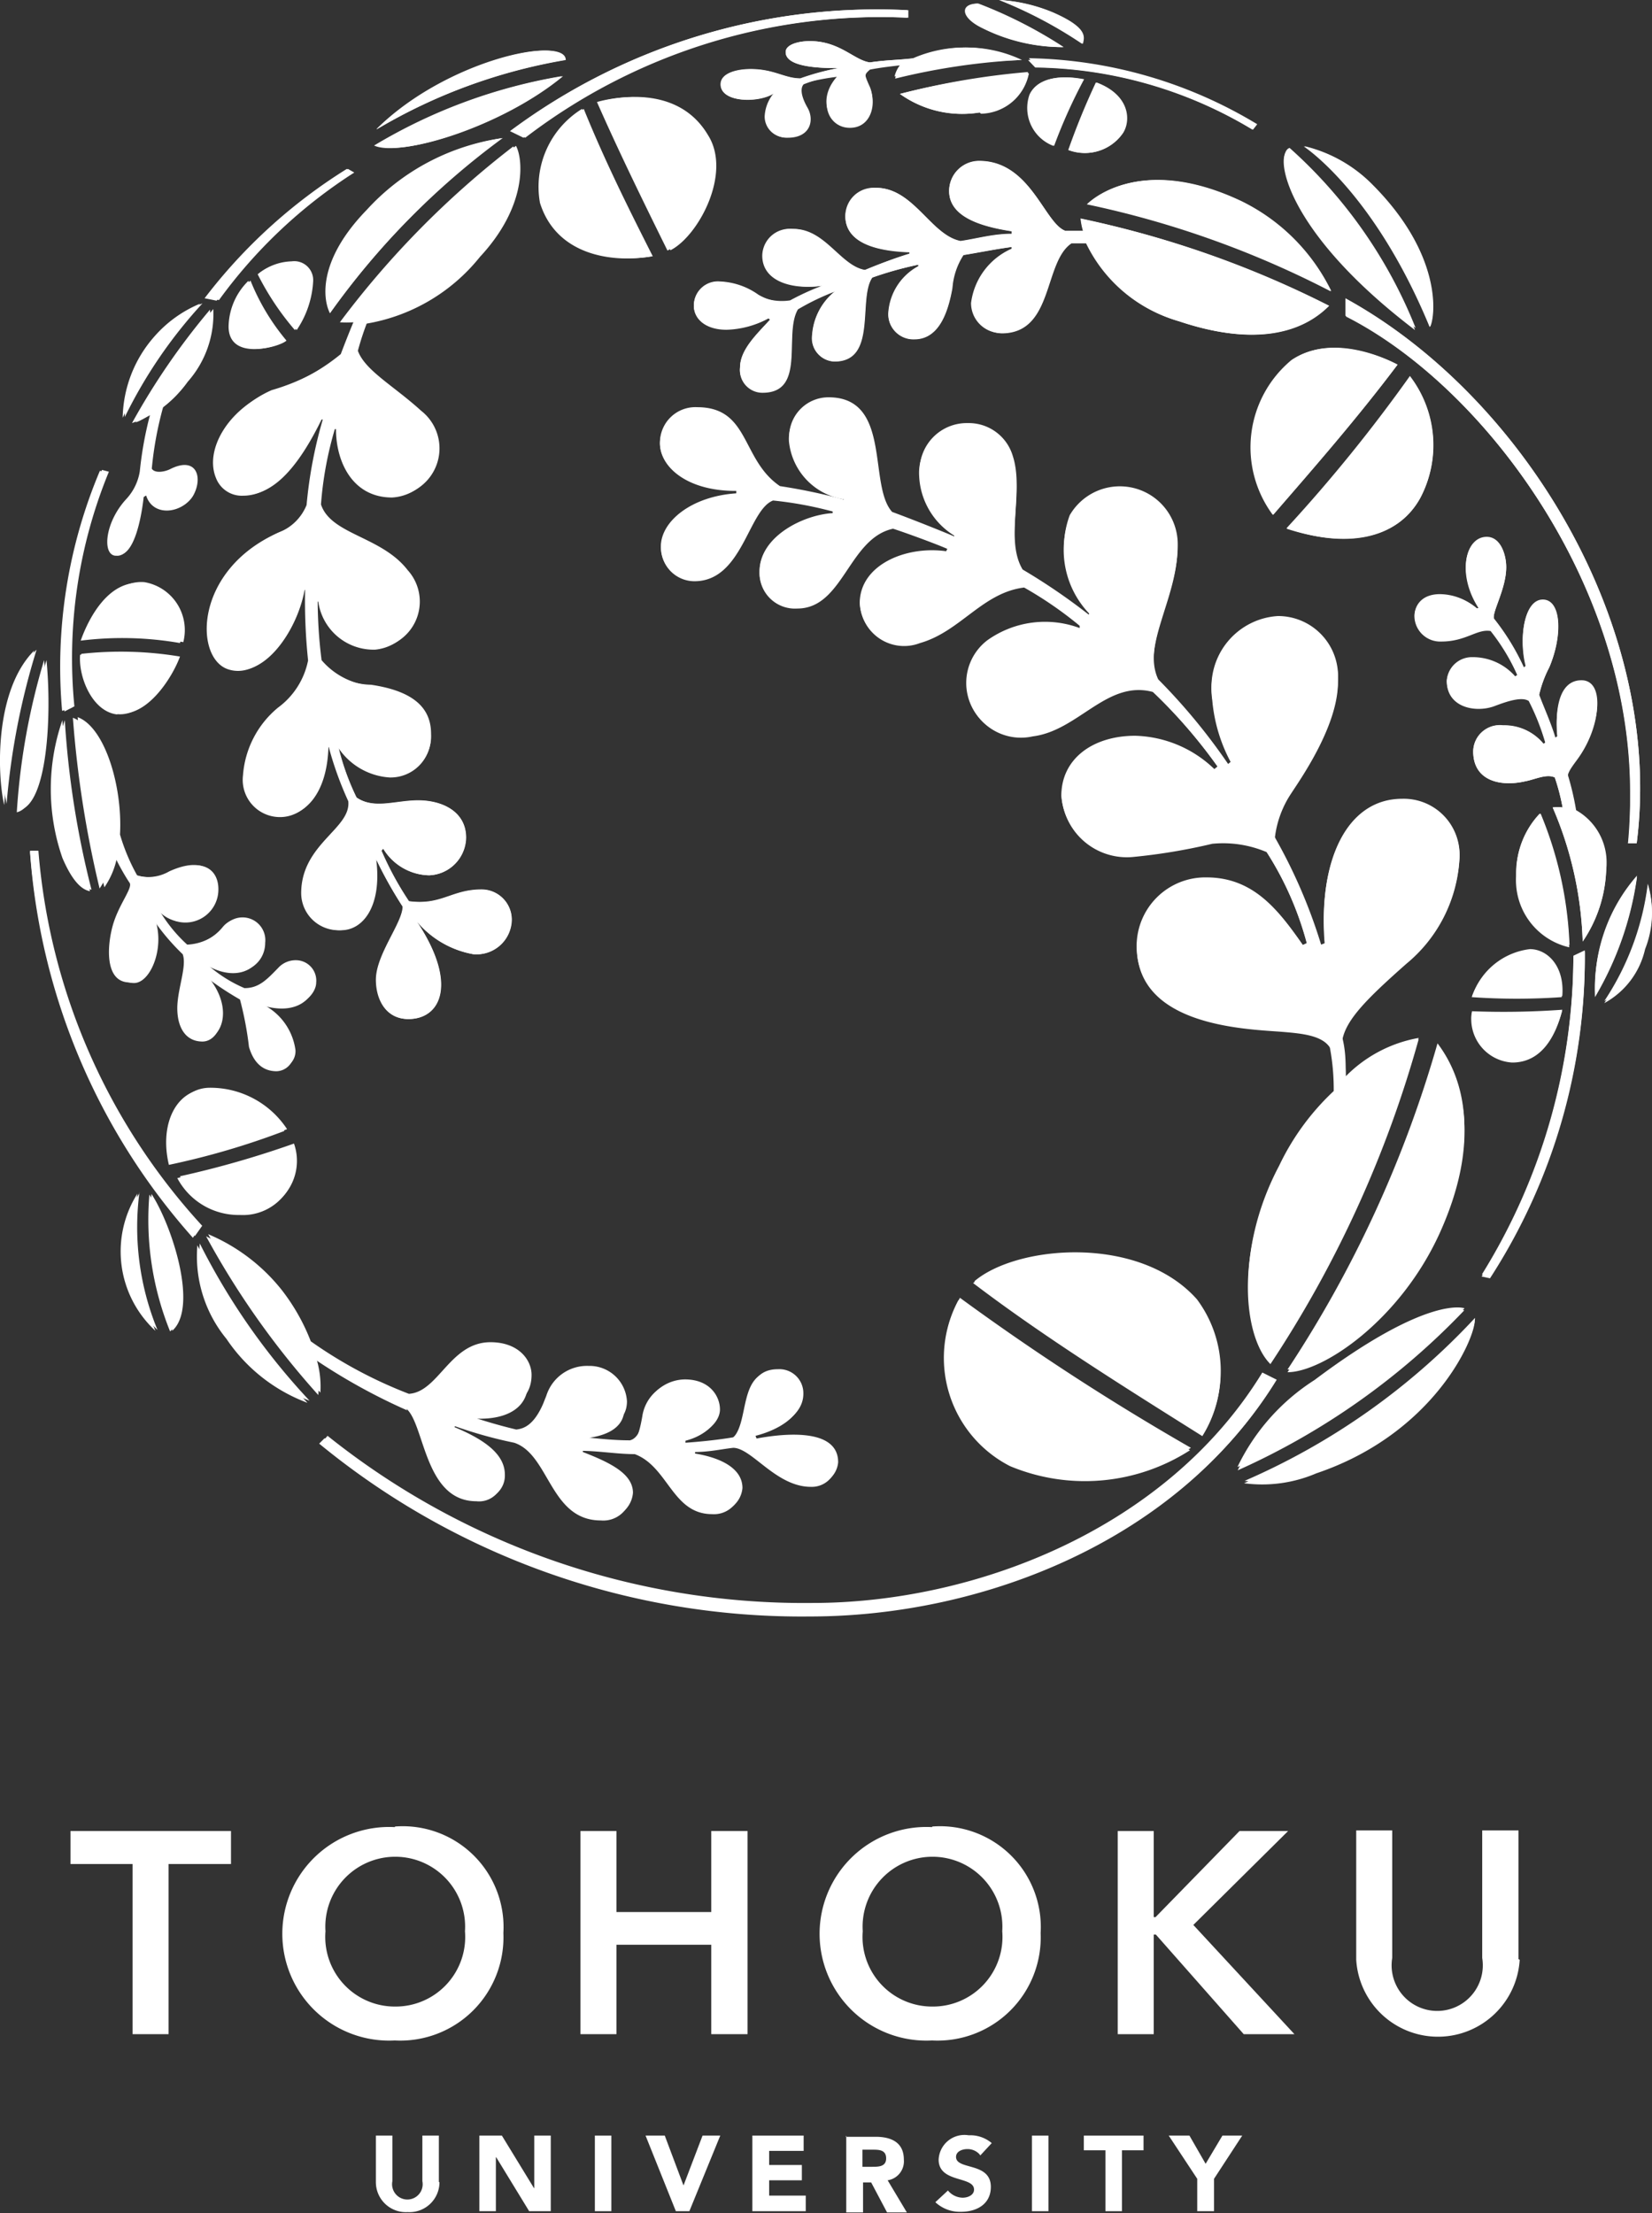 <svg xmlns="http://www.w3.org/2000/svg" viewBox="0 0 55.07 73.75"><rect x="0" y="0" width="55.07" height="73.75" fill="#333333" stroke="none"/><defs><style>.cls-1{fill:#fff;}</style></defs><g id="Layer_2" data-name="Layer 2"><g id="枠線"><path class="cls-1" d="M47.66,10.9c.18-.36.42-2.44-2-4.81a4.56,4.56,0,0,0-2.2-1.21s2.33,1.5,4.19,6M48,41.08c1.33-2.95.85-5-.08-6.24a39.49,39.49,0,0,1-5,10.89C44.1,45.73,46.68,44,48,41.08ZM36.53,2.75A24.16,24.16,0,0,0,35.61,5a1.54,1.54,0,0,0,1.81-.56C37.68,4,37.63,3.17,36.53,2.75ZM47.17,11a15.69,15.69,0,0,0-4.2-6C42.48,5.08,42.75,7.64,47.17,11ZM34.32,3.15a1.35,1.35,0,0,0,.79,1.71,17.46,17.46,0,0,1,1-2.21C36,2.62,34.7,2.35,34.32,3.15Zm1.91,3.66a31.94,31.94,0,0,1,8.13,2.9,6.5,6.5,0,0,0-3-3C37.88,5.06,36.23,6.81,36.23,6.81ZM17.45,4.59a19.5,19.5,0,0,1,12.79-4V.34A20.46,20.46,0,0,0,17,4.37Zm-1.54,4c1.6-1.72,1.44-3.29,1.2-3.71a30.24,30.24,0,0,0-5.78,5.86,3.39,3.39,0,0,0,.45,0c-.13.31-.28.69-.42,1.06A6.79,6.79,0,0,1,9,13.06c-1.39.57-2.19,1.93-1.8,2.87a.92.92,0,0,0,.9.59c.79,0,1.63-.62,2.56-2.54l.1,0a14.91,14.91,0,0,0-.54,2.85,1.64,1.64,0,0,1-.94.92C6.47,19,6.47,21.91,7.59,22.3s2.26-1.25,2.5-2.64h.08a19.11,19.11,0,0,0,.1,2.35,2.57,2.57,0,0,1-1,1.57,3.23,3.23,0,0,0-1.17,2.26,1.24,1.24,0,0,0,1.24,1.39c.74,0,1.52-.7,1.55-2.33l.07,0a11.46,11.46,0,0,0,.65,1.8c.1.92-1.57,1.42-1.57,3.07A1.24,1.24,0,0,0,11.31,31c.7,0,1.35-.76,1.17-2.3l.06-.06a13.5,13.5,0,0,0,.88,1.57c0,.54-.89,1.6-.89,2.44,0,.66.33,1.31,1.08,1.31,1.09,0,1.65-1.2.27-3.27l0,0a3.17,3.17,0,0,0,1.9,1.11,1.18,1.18,0,0,0,1.27-1.09,1,1,0,0,0-1-1.07c-1,0-1.34.54-2.43.39a11.22,11.22,0,0,1-.92-1.69l.07-.06a1.84,1.84,0,0,0,1.53.89,1.28,1.28,0,0,0,1.23-1.26c0-.89-.82-1.24-1.59-1.24s-1.47.31-2.07-.1a9.44,9.44,0,0,1-.6-1.66l0,0a2.23,2.23,0,0,0,1.72,1,1.34,1.34,0,0,0,1.37-1.41c0-.78-.46-1.42-2-1.65A2.45,2.45,0,0,1,10.72,22a16.09,16.09,0,0,1-.13-2h.1a1.88,1.88,0,0,0,1.9,1.6,1.56,1.56,0,0,0,1-2.6c-.87-1.13-2.56-1.18-2.89-2.19a11.89,11.89,0,0,1,.48-2.57l.09,0c0,1.1.55,2.29,1.88,2.29a1.59,1.59,0,0,0,.89-2.84c-.91-.83-1.87-1.34-2.11-2a9.29,9.29,0,0,1,.33-1A6.13,6.13,0,0,0,15.91,8.57ZM29,2.08c-.52-.06-1-.71-2-.71-.4,0-.81.12-.81.37,0,.49,1.09.53,1.71.53l.05,0a8,8,0,0,0-1.27.34c-.53,0-.87-.31-1.66-.31-.45,0-1,.13-1,.51,0,.62,1.27.62,1.77.3l0,0a1.3,1.3,0,0,0-.3.78.7.7,0,0,0,.73.69c.77,0,.89-.6.65-1s-.23-.67-.12-.79A7.29,7.29,0,0,1,28,2.55l0,0c-.79.77-.41,1.71.33,1.71s.89-.85.67-1.3-.18-.48,0-.64c.36-.07.72-.11,1.07-.15a1,1,0,0,0-.23.45A22.11,22.11,0,0,1,34,2a4.3,4.3,0,0,0-3.56-.06C30,2,29.5,2,29,2.08ZM35.09.42A5.43,5.43,0,0,0,33.3,0a14.51,14.51,0,0,1,2.77,1.46C36.11,1.25,36.27.94,35.09.42Zm-.58,1.83a14.36,14.36,0,0,1,7.24,2.07l.14-.17A15.21,15.21,0,0,0,34.27,2ZM32.75.94a5.94,5.94,0,0,0,2.68.63A15.32,15.32,0,0,0,32.59.12C32,.12,32,.58,32.75.94ZM49.06,33.75a1.45,1.45,0,0,0,1.35,1.66c1,0,1.45-.91,1.66-1.71A27.36,27.36,0,0,1,49.06,33.75Zm-9.19,9.62c-1.92-2.17-6-1.82-7.43-.61,2.37,1.8,5,3.44,7.64,5.1A3.94,3.94,0,0,0,39.87,43.37Zm7.48-26.78A3.78,3.78,0,0,0,47,12.53a51.76,51.76,0,0,1-4.11,5.07C44.83,18.29,46.58,18,47.35,16.59Zm-5,28.87a38,38,0,0,0,4.94-10.82,4.55,4.55,0,0,0-2.43,1.28c0-.46-.06-.82-.11-1.28.14-.68.83-1.37,2.13-2.52a4.87,4.87,0,0,0,1.77-3.46,1.86,1.86,0,0,0-1.91-2c-1.85,0-2.81,2.06-2.58,4.81l-.13.06A17.42,17.42,0,0,0,42.49,28a3.37,3.37,0,0,1,.56-1.57c.27-.42,1.55-2.22,1.55-3.68a2,2,0,0,0-2-2.13,2.36,2.36,0,0,0-2.19,2.7,5.35,5.35,0,0,0,.65,2.14l-.12.1a19.58,19.58,0,0,0-2.34-2.83c-.56-1.19.65-2.79.65-4.47a1.92,1.92,0,0,0-3.6-1,3.07,3.07,0,0,0,.69,3.22l-.06.09a18.26,18.26,0,0,0-2.2-1.5c-.6-1,.06-2.6-.33-3.79a1.55,1.55,0,0,0-1.51-1.1,1.58,1.58,0,0,0-1.6,1.67,2.46,2.46,0,0,0,1.17,2l0,.12c-.62-.26-1.51-.62-2.08-.82-.81-.89,0-3.83-2.12-3.83a1.31,1.31,0,0,0-1.31,1.39,2.17,2.17,0,0,0,1.83,1.93l0,.09a18.42,18.42,0,0,0-2.18-.47c-1.3-.89-1-2.64-2.76-2.64A1.18,1.18,0,0,0,22,14.78c0,.77.89,1.59,2.55,1.58v.11c-1.51.1-2.51.94-2.51,1.77a1.11,1.11,0,0,0,1.11,1.13c1.6,0,1.79-2.37,2.62-2.69a12.35,12.35,0,0,1,2,.37l0,.08c-1,.06-2.45.78-2.45,1.94a1.18,1.18,0,0,0,1.26,1.21c1.53,0,1.71-2.34,3.19-2.66.38.12,1.42.5,1.83.68l-.05.09c-1.34-.19-2.88.47-2.88,1.74a1.47,1.47,0,0,0,2,1.3c1.34-.38,2.08-1.68,3.47-1.85a12.8,12.8,0,0,1,1.87,1.29l0,.09a3.33,3.33,0,0,0-3.09.41,1.8,1.8,0,0,0,1.51,3.17c1.52-.19,2.47-1.89,4-1.48a17,17,0,0,1,2.18,2.52l-.11.08a4,4,0,0,0-2.65-1.1c-1.4,0-2.46.75-2.46,2a2.18,2.18,0,0,0,2.37,2,19.48,19.48,0,0,0,2.65-.44,3.71,3.71,0,0,1,1.82.28,10.78,10.78,0,0,1,1.35,3.08l-.13.05c-.79-1.13-1.63-2.25-3.21-2.25a2.31,2.31,0,0,0-2.34,2.29c0,2.58,3.5,2.72,4.75,2.81.76.06,1.45.12,1.71.57a8.37,8.37,0,0,1,.12,1.46,8.22,8.22,0,0,0-1.81,2.5C41.13,41.72,41.46,44.58,42.35,45.46ZM51,31.67a2.35,2.35,0,0,0-1.94,1.56,21.44,21.44,0,0,0,3,0C52.15,32.23,51.57,31.67,51,31.67Zm.31-4.52a2.89,2.89,0,0,0-.77,2.05,2.29,2.29,0,0,0,1.77,2.37A12.56,12.56,0,0,0,51.35,27.15ZM8,40.49a1.75,1.75,0,0,0,1.75-2.33,30.77,30.77,0,0,1-3.84,1.1A2.31,2.31,0,0,0,8,40.49ZM53.54,29.08a2.07,2.07,0,0,0-1-2,11.92,11.92,0,0,0-.28-1.19c0-.18.21-.42.37-.65.75-1.07.84-2.5.09-2.5s-.9,1-.8,1.87l-.08,0c-.15-.53-.42-1.09-.54-1.43a4.05,4.05,0,0,1,.34-.93c.45-1.06.41-2.25-.21-2.25s-.81,1.28-.57,2.21l-.06.05a8.56,8.56,0,0,0-1-1.63c-.07-.23.41-1,.41-1.72,0-.41-.19-1-.66-1-.7,0-1,1.22-.26,2.36l-.06,0A1.86,1.86,0,0,0,48,19.84c-.58,0-.85.34-.85.7a.86.86,0,0,0,.9.84c.82,0,1.19-.43,1.64-.35a6.87,6.87,0,0,1,.9,1.49l-.07.06a1.89,1.89,0,0,0-1.44-.65.84.84,0,0,0-.85.77c0,.9,1,1.07,1.62.82.4-.15.88-.31,1.11-.16a7.74,7.74,0,0,1,.56,1.42l-.07,0a1.69,1.69,0,0,0-1.34-.61.89.89,0,0,0-1,.87c0,1,.93,1.18,1.72,1,.34-.06.73-.27,1-.13a7.72,7.72,0,0,1,.26,1,1.22,1.22,0,0,0-.33,0,12.24,12.24,0,0,1,1,4.47A4.53,4.53,0,0,0,53.54,29.08ZM33.67,48.86a6.48,6.48,0,0,0,6-.53,84.85,84.85,0,0,1-7.72-5A4.05,4.05,0,0,0,33.67,48.86Zm-1-45.11a1.66,1.66,0,0,0,1.6-1.35A25.45,25.45,0,0,0,30,3.13,3.53,3.53,0,0,0,32.63,3.75ZM43.05,12a3.78,3.78,0,0,0-.62,5.16c1.36-1.57,2.79-3.2,4.15-5C46.3,12,44.41,11.08,43.05,12ZM25.23,9.83A2.37,2.37,0,0,0,24,9.39a.81.81,0,0,0-.87.8c0,.45.4.8,1.09.8a3.11,3.11,0,0,0,1.4-.38l.05.05c-.43.48-1,1-1,1.6a.75.75,0,0,0,.75.83c1.47,0,.69-1.95,1.18-2.78a8,8,0,0,1,1.25-.6l0,0a2,2,0,0,0-.77,1.47.77.77,0,0,0,.74.87c1.44,0,.77-2.09,1.26-2.8a12,12,0,0,1,1.54-.43l0,.06a1.92,1.92,0,0,0-1,1.56.83.83,0,0,0,.86.87c.83,0,1.13-.92,1.27-1.71a2.34,2.34,0,0,1,.37-1.1c.4-.06,1.14-.21,1.62-.27l0,.06a2.29,2.29,0,0,0-1.35,1.82,1.05,1.05,0,0,0,1,1c1.74,0,1.39-2.37,2.33-3h.5a5,5,0,0,0,3.09,2.6c2.34.78,4,.49,5-.52a33.12,33.12,0,0,0-8.28-2.9,4.18,4.18,0,0,0,.08.41l-.59,0c-.71-.26-1.16-2.33-2.88-2.33a1,1,0,0,0-1,1c0,.86,1.05,1.18,2.09,1.34l0,.09c-.62,0-1.15.16-1.71.24-1-.19-1.56-1.79-2.84-1.78a1,1,0,0,0-1,.94c0,1,1.28,1.18,2.14,1.21l0,.05A15.6,15.6,0,0,0,28.82,9c-.84-.12-1.34-1.37-2.41-1.37a.91.91,0,0,0-1,.89c0,.86,1,1.15,2,1l0,0a8.52,8.52,0,0,0-1.07.49A1.83,1.83,0,0,1,25.23,9.83ZM23.56,4.51C22.43,2.61,19.9,3.4,19.9,3.4c.75,1.7,1.55,3.33,2.35,4.95C23.23,7.88,24.36,5.78,23.56,4.51ZM18,6.76c.55,1.76,2.42,2,3.67,1.79C20.9,7,20.12,5.39,19.4,3.63A3.05,3.05,0,0,0,18,6.76ZM53.17,33.23a10.76,10.76,0,0,0,1.4-4A5.67,5.67,0,0,0,53.17,33.23ZM7.55,44.62a5.61,5.61,0,0,0,2.7,2.13A22.78,22.78,0,0,1,6.58,41.5,4.33,4.33,0,0,0,7.55,44.62Zm6,2.33c.61.53.6,3.08,2.33,3.08a.79.79,0,0,0,.88-.81c0-.59-.5-1.1-1.68-1.59l.06-.11a14.64,14.64,0,0,0,2,.56c1.18.39,1.19,2.59,2.89,2.59a.92.92,0,0,0,1-.85c0-.63-.74-1-1.67-1.36v-.11c.59,0,1.21.11,1.8.11,1.12.42,1.25,2,2.58,2a.88.88,0,0,0,.94-.81c0-.63-.66-1-1.58-1.15l0-.11c.56,0,.9-.09,1.34-.14.62,0,1.43,1.3,2.59,1.3a.82.82,0,0,0,.85-.75c0-1.27-2.19-.9-2.72-.8l-.06-.13c.75-.17,1.62-.62,1.62-1.36a.8.8,0,0,0-.86-.82c-1.3,0-.84,1.77-1.48,2.28a14.1,14.1,0,0,1-1.6.17l0-.11c.68-.15,1.15-.58,1.15-1s-.32-1-1.17-1a1.37,1.37,0,0,0-1.35,1.18c-.08.44-.18.92-.5,1-.68,0-1.28-.08-1.93-.14v-.11c1.27,0,1.83-.4,1.83-1a1.25,1.25,0,0,0-1.29-1.19,1.41,1.41,0,0,0-1.4,1c-.37,1-.77,1.09-1,1.12a19.83,19.83,0,0,1-2.13-.62l.06-.11c1.24.3,2.55.07,2.55-1.07,0-.51-.44-1.1-1.38-1.1-1.35,0-1.73,1.66-2.72,1.72a14.81,14.81,0,0,1-3.27-1.75,6.93,6.93,0,0,0-1-1.71A6.23,6.23,0,0,0,6.87,41.2a27.52,27.52,0,0,0,3.74,5.29,3,3,0,0,0-.16-1.22A19.81,19.81,0,0,0,13.57,47ZM6.9,36.3c-1,0-1.6,1.13-1.27,2.52a25.59,25.59,0,0,0,3.85-1.13A3.13,3.13,0,0,0,6.9,36.3ZM1.47,22a22.35,22.35,0,0,0-.91,5.07C1.5,26.85,1.65,23.89,1.47,22ZM4.58,39.78a3.6,3.6,0,0,0,.6,4.57A8.83,8.83,0,0,1,4.58,39.78Zm1.09,4.59c.88-.77,0-3.5-.69-4.56A9.92,9.92,0,0,0,5.67,44.37ZM44.85,10.52c4.55,2.31,9.49,8.85,9.49,15.89,0,.65,0,1.36-.07,1.69h.29c.92-7.26-3.82-14.93-9.71-18.16Zm10.08,19a9.06,9.06,0,0,1-1.45,3.91,2.73,2.73,0,0,0,1.36-1.8A3.22,3.22,0,0,0,54.93,29.5ZM.14,26.83a23.58,23.58,0,0,1,1-5.15C-.18,23-.1,25.79.14,26.83Zm41.33,22.6a4.58,4.58,0,0,0,2.41-.33c3.91-1.32,5.28-4.47,5.28-5.09A23.12,23.12,0,0,1,41.47,49.43Zm7.34-5.76s-1.19-.48-5,2.39A7.18,7.18,0,0,0,41.26,49,23.94,23.94,0,0,0,48.81,43.67Zm.58-1.13.28.06a19.66,19.66,0,0,0,3.16-10.88l-.38.18A20.21,20.21,0,0,1,49.39,42.54Zm-7.33,3.27C38.87,51,32.46,53.5,27,53.5a25.47,25.47,0,0,1-16.18-5.57l-.18.18A25.32,25.32,0,0,0,27,53.87c5.8,0,12.28-2.56,15.5-7.82ZM1.2,28.39H1A21.63,21.63,0,0,0,6.43,41.25l.23-.34A21,21,0,0,1,1.2,28.39Zm9.17-19a.63.63,0,0,0-.72-.64,1.75,1.75,0,0,0-1.06.39A9.09,9.09,0,0,0,9.83,11,3.13,3.13,0,0,0,10.37,9.37Zm2.19-5.08A18.2,18.2,0,0,1,18.81,2C18.81,1.17,14.88,2,12.56,4.29ZM7.62,10.88c0,1.16,1.65.69,1.86.48a7.32,7.32,0,0,1-1.2-2A2.18,2.18,0,0,0,7.62,10.88ZM10.47,32.8a.69.69,0,0,0-.66-.72.83.83,0,0,0-.6.27c-.39.39-.65.67-1.13.67a4.74,4.74,0,0,1-1.15-.75l0-.08c1.08.59,1.84,0,1.84-.73a.76.76,0,0,0-1.35-.56,1.7,1.7,0,0,1-1.25.62,5,5,0,0,1-1.07-1.39l0-.06a1.11,1.11,0,0,0,2.12-.45c0-.6-.46-1.09-1.58-.58a1.41,1.41,0,0,1-1.14.12,7.19,7.19,0,0,1-.65-1.31h0c.08-1.6-.51-3.59-1.42-3.93a35.57,35.57,0,0,0,.89,5.69,2.77,2.77,0,0,0,.45-1.19c.18.41.44.84.55,1s-.32.67-.53,1.32-.35,2,.53,2c.57,0,1.1-1.33.61-2.31l0-.06A7.36,7.36,0,0,0,6.09,31.8c.15.39-.18,1.17-.18,1.8s.27,1.11.84,1.11,1-1,.13-2.06l0-.08A10.46,10.46,0,0,0,8,33.31a11.21,11.21,0,0,1,.3,1.58c.2.68.61.81.92.81a.59.59,0,0,0,.57-.63,2,2,0,0,0-1-1.48l0-.07C10,33.86,10.47,33.16,10.47,32.8Zm-6.56-9c.92.09,1.75-1.19,2.05-1.89a11.19,11.19,0,0,0-3.29-.09C2.61,22.57,3.08,23.72,3.91,23.81ZM18.72,2.54a17.9,17.9,0,0,0-6.25,2.31C13.33,5.25,16.68,4.23,18.72,2.54ZM11,10.44A26.18,26.18,0,0,1,16.7,4.61,7.55,7.55,0,0,0,12.22,7C10.57,8.7,10.77,10,11,10.44ZM2.4,23.58a16.57,16.57,0,0,1,1.15-7.84l-.22-.05a16.79,16.79,0,0,0-1.26,8ZM6,21.43a1.62,1.62,0,0,0-1.31-2c-1.06-.08-1.72,1.13-2,1.92A11.21,11.21,0,0,1,6,21.43ZM3,29.7A29.61,29.61,0,0,1,2.08,24a7,7,0,0,0,0,4.59C2.4,29.34,2.71,29.65,3,29.7Zm.88-11.18c.58.05.8-1.37.86-1.93l.13-.08c.24.76,1.25.58,1.55,0s.09-1.27-.76-.85c-.19.09-.54.16-.64,0a11.86,11.86,0,0,1,.38-2.06,3.63,3.63,0,0,0,.81-.84A3.38,3.38,0,0,0,7,10.32a23.3,23.3,0,0,0-2.6,3.78A4.83,4.83,0,0,0,5,13.83a12.19,12.19,0,0,0-.34,1.88,1.77,1.77,0,0,1-.44.91C3.49,17.4,3.4,18.49,3.85,18.52Zm7.9-12.76-.22-.13A17.77,17.77,0,0,0,6.82,9.94l.4.08A16.61,16.61,0,0,1,11.75,5.76ZM6.67,10.12a16.23,16.23,0,0,0-2.58,3.8,4.2,4.2,0,0,1,1.06-2.71,4.12,4.12,0,0,1,1.52-1.09"/><path class="cls-1" d="M47.68,10.88c.17-.36.41-2.43-2-4.8a4.74,4.74,0,0,0-2.2-1.21s2.32,1.5,4.19,6M48,41c1.32-3,.85-5-.08-6.23a39.2,39.2,0,0,1-5,10.87C44.12,45.66,46.69,43.93,48,41ZM36.56,2.75A23.12,23.12,0,0,0,35.64,5a1.53,1.53,0,0,0,1.8-.57C37.71,4,37.65,3.16,36.56,2.75Zm10.63,8.18a15.94,15.94,0,0,0-4.2-6C42.49,5.07,42.76,7.63,47.19,10.93ZM34.35,3.15a1.35,1.35,0,0,0,.79,1.71,17.61,17.61,0,0,1,1-2.22C36,2.62,34.73,2.34,34.35,3.15ZM36.26,6.8a31.92,31.92,0,0,1,8.12,2.9,6.52,6.52,0,0,0-3-3C37.91,5.06,36.26,6.8,36.26,6.8ZM17.51,4.59a19.49,19.49,0,0,1,12.77-4V.34a20.43,20.43,0,0,0-13.22,4ZM16,8.56c1.6-1.72,1.43-3.29,1.2-3.7a29.94,29.94,0,0,0-5.78,5.85h.46c-.14.31-.29.69-.42,1.06A6.94,6.94,0,0,1,9.06,13C7.68,13.6,6.88,15,7.27,15.91a.92.92,0,0,0,.9.58c.79,0,1.63-.62,2.56-2.53l.1,0a14.8,14.8,0,0,0-.54,2.84,1.61,1.61,0,0,1-.94.92C6.54,19,6.54,21.88,7.66,22.27s2.26-1.25,2.5-2.64h.07A17.17,17.17,0,0,0,10.34,22a2.56,2.56,0,0,1-1,1.58,3.24,3.24,0,0,0-1.16,2.26A1.24,1.24,0,0,0,9.4,27.19c.74,0,1.51-.7,1.55-2.33l.07,0a11,11,0,0,0,.64,1.79c.11.93-1.57,1.43-1.57,3.07A1.25,1.25,0,0,0,11.38,31c.7,0,1.34-.76,1.17-2.29l0-.06a15.15,15.15,0,0,0,.88,1.57c0,.54-.88,1.59-.88,2.43,0,.66.32,1.31,1.07,1.31,1.09,0,1.65-1.2.27-3.26l0,0a3.2,3.2,0,0,0,1.9,1.1,1.17,1.17,0,0,0,1.27-1.09,1,1,0,0,0-1-1.06c-1,0-1.34.54-2.42.39a10.46,10.46,0,0,1-.92-1.69l.06-.07a1.82,1.82,0,0,0,1.53.89,1.28,1.28,0,0,0,1.23-1.25c0-.89-.82-1.24-1.59-1.24s-1.47.31-2.06-.1a8.07,8.07,0,0,1-.6-1.66l0,0a2.21,2.21,0,0,0,1.71.95,1.34,1.34,0,0,0,1.37-1.41c0-.77-.45-1.41-2-1.64a2.47,2.47,0,0,1-1.74-.77,18.24,18.24,0,0,1-.12-2h.1a1.86,1.86,0,0,0,1.9,1.6,1.56,1.56,0,0,0,1-2.6c-.86-1.12-2.56-1.18-2.88-2.19a12.46,12.46,0,0,1,.47-2.56l.1,0c0,1.09.55,2.28,1.87,2.28a1.59,1.59,0,0,0,.89-2.84c-.91-.82-1.86-1.33-2.1-1.95a8.42,8.42,0,0,1,.33-1A6.16,6.16,0,0,0,16,8.56ZM29,2.08c-.52-.07-1-.71-2-.71-.4,0-.81.12-.81.36,0,.49,1.09.54,1.71.54l.05,0a8.56,8.56,0,0,0-1.26.35c-.54,0-.88-.31-1.66-.31-.45,0-1,.13-1,.5,0,.62,1.26.63,1.76.31l.05,0a1.26,1.26,0,0,0-.31.79.7.7,0,0,0,.73.68c.77,0,.89-.6.66-1s-.24-.66-.13-.78a6.65,6.65,0,0,1,1.19-.34l0,0c-.78.78-.4,1.71.34,1.71s.88-.84.67-1.3-.18-.48,0-.64c.36-.06.71-.11,1.07-.14a1,1,0,0,0-.24.45A21.32,21.32,0,0,1,34.07,2a4.3,4.3,0,0,0-3.56-.06C30,2,29.54,2,29,2.08ZM35.12.42A5.43,5.43,0,0,0,33.33,0,14.51,14.51,0,0,1,36.1,1.46C36.14,1.25,36.3.94,35.12.42Zm-.58,1.82a14.37,14.37,0,0,1,7.23,2.08l.14-.18a15.18,15.18,0,0,0-7.61-2.2ZM32.78.94a6,6,0,0,0,2.68.63A15,15,0,0,0,32.62.12C32.08.12,32,.58,32.78.94ZM49.07,33.7a1.45,1.45,0,0,0,1.35,1.66c1,0,1.45-.91,1.66-1.71A27.36,27.36,0,0,1,49.07,33.7ZM39.9,43.3c-1.92-2.16-6-1.81-7.42-.6,2.36,1.79,4.94,3.43,7.62,5.09A4,4,0,0,0,39.9,43.3Zm7.46-26.74a3.75,3.75,0,0,0-.36-4,50.49,50.49,0,0,1-4.11,5.06C44.85,18.26,46.59,18,47.36,16.56Zm-5,28.83a38.16,38.16,0,0,0,4.93-10.8,4.52,4.52,0,0,0-2.43,1.28c0-.46,0-.83-.11-1.28.15-.68.83-1.37,2.13-2.52a4.86,4.86,0,0,0,1.77-3.45,1.86,1.86,0,0,0-1.91-2c-1.84,0-2.81,2.06-2.57,4.81l-.13.05a17.69,17.69,0,0,0-1.55-3.59,3.29,3.29,0,0,1,.57-1.56c.27-.42,1.54-2.22,1.54-3.67a2,2,0,0,0-2-2.13,2.36,2.36,0,0,0-2.19,2.7,5.48,5.48,0,0,0,.65,2.13l-.12.1a20.11,20.11,0,0,0-2.33-2.82c-.56-1.19.65-2.79.65-4.47a1.93,1.93,0,0,0-3.6-1,3.07,3.07,0,0,0,.69,3.22l-.06.09a20.44,20.44,0,0,0-2.2-1.5c-.6-1,.06-2.6-.33-3.79a1.53,1.53,0,0,0-1.5-1.09,1.57,1.57,0,0,0-1.6,1.66,2.48,2.48,0,0,0,1.16,2l0,.12c-.62-.26-1.51-.61-2.08-.82-.81-.89,0-3.82-2.12-3.82a1.31,1.31,0,0,0-1.31,1.38,2.15,2.15,0,0,0,1.83,1.93l0,.1A19.39,19.39,0,0,0,26,16.2c-1.3-.88-1-2.63-2.76-2.63A1.18,1.18,0,0,0,22,14.76c0,.76.89,1.58,2.55,1.57v.11c-1.51.1-2.52.94-2.52,1.77a1.11,1.11,0,0,0,1.12,1.13c1.6,0,1.79-2.37,2.61-2.69a12.35,12.35,0,0,1,2,.37s0,.07,0,.08c-1,.06-2.44.79-2.44,1.94a1.18,1.18,0,0,0,1.25,1.21c1.53,0,1.71-2.34,3.19-2.66.38.12,1.42.51,1.83.68l-.05.1c-1.35-.19-2.88.46-2.88,1.73a1.47,1.47,0,0,0,2,1.3c1.33-.38,2.07-1.68,3.46-1.85a11.6,11.6,0,0,1,1.87,1.29l0,.09a3.31,3.31,0,0,0-3.08.41,1.79,1.79,0,0,0,1.51,3.16c1.5-.18,2.45-1.89,4-1.47a18.06,18.06,0,0,1,2.17,2.51l-.11.09a3.94,3.94,0,0,0-2.64-1.11c-1.4,0-2.46.76-2.46,2a2.18,2.18,0,0,0,2.37,2,19.29,19.29,0,0,0,2.64-.44,3.65,3.65,0,0,1,1.81.28,10.73,10.73,0,0,1,1.36,3.07l-.13.06c-.8-1.14-1.63-2.25-3.21-2.25a2.29,2.29,0,0,0-2.33,2.28c0,2.57,3.49,2.72,4.74,2.81.76.06,1.44.12,1.7.57a7.54,7.54,0,0,1,.13,1.46,8.25,8.25,0,0,0-1.82,2.49C41.15,41.66,41.48,44.51,42.37,45.39ZM51,31.63a2.32,2.32,0,0,0-1.92,1.56,29.81,29.81,0,0,0,3,0C52.16,32.18,51.57,31.63,51,31.63Zm.32-4.51a2.83,2.83,0,0,0-.77,2,2.28,2.28,0,0,0,1.77,2.37A12.6,12.6,0,0,0,51.36,27.12ZM8,40.42A1.74,1.74,0,0,0,9.8,38.11,32.19,32.19,0,0,1,6,39.2,2.3,2.3,0,0,0,8,40.42ZM53.54,29a2,2,0,0,0-1-2,9.26,9.26,0,0,0-.28-1.19c0-.18.21-.42.38-.65.75-1.07.84-2.49.08-2.49s-.89,1-.8,1.86l-.07.05c-.16-.53-.42-1.09-.54-1.43a3.58,3.58,0,0,1,.34-.92c.45-1.06.4-2.25-.22-2.25s-.81,1.28-.56,2.2l-.07.06a7.79,7.79,0,0,0-1-1.63c-.06-.23.41-1,.41-1.72,0-.4-.18-1-.65-1-.71,0-1,1.21-.26,2.35l-.06.05A1.88,1.88,0,0,0,48,19.8c-.58,0-.84.35-.84.71a.85.85,0,0,0,.89.84c.83,0,1.19-.43,1.64-.35a6.23,6.23,0,0,1,.89,1.49l-.07.05a1.88,1.88,0,0,0-1.43-.64.84.84,0,0,0-.85.77c0,.9,1,1.06,1.62.82.4-.16.87-.32,1.11-.17a8.38,8.38,0,0,1,.56,1.42l-.07.05a1.69,1.69,0,0,0-1.34-.61.88.88,0,0,0-1,.86c0,1,.93,1.18,1.72,1,.33-.06.73-.26,1-.13a6.38,6.38,0,0,1,.26,1,1.21,1.21,0,0,0-.33,0,12.13,12.13,0,0,1,1,4.46A4.5,4.5,0,0,0,53.54,29ZM33.7,48.79a6.43,6.43,0,0,0,6-.54,82.36,82.36,0,0,1-7.7-5A4,4,0,0,0,33.7,48.79Zm-1-45a1.66,1.66,0,0,0,1.6-1.35A23.69,23.69,0,0,0,30,3.13,3.62,3.62,0,0,0,32.66,3.75ZM43.07,12a3.77,3.77,0,0,0-.62,5.15c1.36-1.57,2.78-3.19,4.14-5C46.31,12,44.43,11.06,43.07,12ZM25.28,9.82A2.37,2.37,0,0,0,24,9.38a.8.8,0,0,0-.87.8c0,.44.4.79,1.08.79a3.07,3.07,0,0,0,1.4-.37l.06.05c-.44.48-1,1-1,1.59a.75.75,0,0,0,.74.83c1.47,0,.69-2,1.18-2.78a7.89,7.89,0,0,1,1.25-.59l0,0a2.06,2.06,0,0,0-.77,1.47.77.77,0,0,0,.74.87c1.43,0,.77-2.09,1.26-2.79a12,12,0,0,1,1.54-.43l0,.05a1.91,1.91,0,0,0-1,1.57.83.83,0,0,0,.86.86c.83,0,1.12-.91,1.27-1.7a2.25,2.25,0,0,1,.36-1.1c.41-.07,1.14-.21,1.62-.27l0,.06a2.29,2.29,0,0,0-1.35,1.81,1,1,0,0,0,1,1c1.74,0,1.39-2.36,2.33-3h.5a4.9,4.9,0,0,0,3.09,2.6c2.33.79,4,.49,5-.51a33.86,33.86,0,0,0-8.27-2.91,2.12,2.12,0,0,0,.08.41l-.59,0c-.71-.26-1.16-2.33-2.87-2.33a1,1,0,0,0-1,1c0,.85,1.05,1.18,2.08,1.34a.94.94,0,0,1,0,.09c-.62,0-1.15.16-1.7.24-1-.2-1.57-1.79-2.84-1.77a.94.94,0,0,0-1,.93c0,1,1.27,1.18,2.14,1.2l0,.06A13.33,13.33,0,0,0,28.86,9c-.83-.12-1.34-1.37-2.4-1.37a.92.92,0,0,0-1,.89c0,.85,1,1.14,2,1l0,.05a9.89,9.89,0,0,0-1.06.49A1.81,1.81,0,0,1,25.28,9.82ZM23.6,4.5C22.48,2.61,20,3.39,20,3.39c.75,1.7,1.55,3.32,2.35,4.95C23.28,7.87,24.41,5.77,23.6,4.5ZM18.1,6.75c.55,1.75,2.42,2,3.66,1.79-.81-1.6-1.59-3.16-2.3-4.91A3,3,0,0,0,18.1,6.75ZM53.18,33.18a10.87,10.87,0,0,0,1.39-4A5.62,5.62,0,0,0,53.18,33.18ZM7.62,44.56a5.64,5.64,0,0,0,2.7,2.12,22.31,22.31,0,0,1-3.66-5.24A4.33,4.33,0,0,0,7.62,44.56Zm6,2.32c.61.53.6,3.08,2.33,3.08a.79.79,0,0,0,.88-.81c0-.6-.5-1.1-1.68-1.59l.06-.11a14.49,14.49,0,0,0,2,.56c1.18.39,1.19,2.58,2.89,2.58a.92.92,0,0,0,1-.84c0-.63-.74-1-1.67-1.36v-.12c.59.06,1.21.12,1.8.12,1.12.41,1.25,2,2.58,2a.88.88,0,0,0,.94-.8c0-.63-.67-1-1.58-1.15l0-.12c.56,0,.9-.08,1.34-.13.61,0,1.43,1.29,2.58,1.29a.82.82,0,0,0,.85-.75c0-1.26-2.18-.89-2.72-.79l-.05-.13c.74-.18,1.61-.62,1.61-1.36a.8.8,0,0,0-.85-.82c-1.3,0-.84,1.77-1.49,2.27-.53.09-1.15.15-1.59.18l0-.11c.68-.15,1.15-.58,1.15-1s-.32-1-1.17-1A1.4,1.4,0,0,0,21.5,47c-.08.45-.18.92-.5,1-.68,0-1.28-.09-1.93-.14v-.11c1.27,0,1.83-.4,1.83-1.05a1.25,1.25,0,0,0-1.28-1.18,1.42,1.42,0,0,0-1.41,1c-.36,1-.76,1.09-1,1.12A17.59,17.59,0,0,1,15.12,47l.06-.1c1.24.3,2.54.07,2.54-1.08,0-.5-.43-1.09-1.37-1.09-1.35,0-1.73,1.66-2.72,1.72a15,15,0,0,1-3.27-1.75A6.74,6.74,0,0,0,9.4,43a6.2,6.2,0,0,0-2.46-1.87,27.58,27.58,0,0,0,3.74,5.28,3.2,3.2,0,0,0-.16-1.22A19.66,19.66,0,0,0,13.63,46.88ZM7,36.25c-1,0-1.6,1.12-1.26,2.51a25,25,0,0,0,3.83-1.13A3.06,3.06,0,0,0,7,36.25ZM1.55,22A22.27,22.27,0,0,0,.64,27C1.58,26.81,1.73,23.85,1.55,22Zm3.1,17.76a3.6,3.6,0,0,0,.6,4.56A9,9,0,0,1,4.65,39.72Zm1.09,4.59c.88-.77,0-3.5-.69-4.56A10.07,10.07,0,0,0,5.74,44.31Zm39.13-33.8c4.54,2.3,9.48,8.83,9.48,15.86,0,.65-.05,1.36-.08,1.69h.29c.92-7.25-3.82-14.91-9.69-18.14ZM54.93,29.45a9.06,9.06,0,0,1-1.45,3.91,2.7,2.7,0,0,0,1.36-1.8A3.22,3.22,0,0,0,54.93,29.45ZM.22,26.79a24,24,0,0,1,1-5.14C-.09,22.94,0,25.75.22,26.79ZM41.49,49.35A4.58,4.58,0,0,0,43.9,49c3.9-1.32,5.27-4.46,5.27-5.08A22.91,22.91,0,0,1,41.49,49.35Zm7.33-5.75s-1.19-.47-5,2.39a7.06,7.06,0,0,0-2.57,2.9A24.06,24.06,0,0,0,48.82,43.6Zm.58-1.13.28.07a19.72,19.72,0,0,0,3.15-10.87l-.38.18A20.2,20.2,0,0,1,49.4,42.47Zm-7.32,3.27c-3.19,5.22-9.59,7.68-15,7.68a25.43,25.43,0,0,1-16.16-5.57l-.17.19a25.29,25.29,0,0,0,16.33,5.75c5.79,0,12.26-2.56,15.48-7.81ZM1.28,28.35H1A21.59,21.59,0,0,0,6.5,41.19l.24-.34A20.93,20.93,0,0,1,1.28,28.35Zm9.16-19a.63.63,0,0,0-.72-.64,1.81,1.81,0,0,0-1.06.38A9.29,9.29,0,0,0,9.89,11,3.2,3.2,0,0,0,10.44,9.36Zm2.18-5.08A18.37,18.37,0,0,1,18.86,2C18.86,1.17,14.94,2,12.62,4.28ZM7.69,10.87c0,1.16,1.65.69,1.86.48a7.39,7.39,0,0,1-1.2-2A2.2,2.2,0,0,0,7.69,10.87Zm2.85,21.88A.68.68,0,0,0,9.88,32a.79.79,0,0,0-.61.26c-.38.39-.64.67-1.12.67A4.5,4.5,0,0,1,7,32.22l0-.08c1.08.59,1.84,0,1.84-.72a.76.76,0,0,0-1.35-.56,1.72,1.72,0,0,1-1.25.62,4.93,4.93,0,0,1-1.07-1.4l0,0a1.1,1.1,0,0,0,2.11-.45c0-.6-.46-1.09-1.58-.58a1.43,1.43,0,0,1-1.13.12A6.54,6.54,0,0,1,4,27.81H4c.09-1.59-.5-3.57-1.41-3.91a35.24,35.24,0,0,0,.89,5.67,2.67,2.67,0,0,0,.45-1.18c.18.4.44.84.54,1a9.58,9.58,0,0,1-.52,1.31c-.26.77-.35,2.06.52,2.06.58,0,1.1-1.33.62-2.32l0-.06a7,7,0,0,0,1.06,1.35c.15.38-.18,1.16-.18,1.79s.28,1.11.84,1.11,1-1,.14-2.06l0-.08a8.05,8.05,0,0,0,1.08.73,11.7,11.7,0,0,1,.3,1.59c.2.68.61.81.92.81A.59.59,0,0,0,9.85,35a2,2,0,0,0-1-1.48l0-.08C10,33.81,10.54,33.12,10.54,32.75ZM4,23.77c.92.09,1.74-1.18,2-1.89a12,12,0,0,0-3.29-.09C2.69,22.54,3.16,23.69,4,23.77ZM18.77,2.54a17.72,17.72,0,0,0-6.23,2.3C13.39,5.24,16.74,4.22,18.77,2.54ZM11,10.43A25.91,25.91,0,0,1,16.76,4.6,7.67,7.67,0,0,0,12.28,7C10.64,8.69,10.83,10,11,10.43ZM2.48,23.54a16.35,16.35,0,0,1,1.15-7.82l-.23-.06a17,17,0,0,0-1.25,8.05ZM6.11,21.4a1.62,1.62,0,0,0-1.3-2c-1.06-.08-1.72,1.13-2,1.92A10.87,10.87,0,0,1,6.11,21.4ZM3.05,29.65A30.3,30.3,0,0,1,2.16,24a7,7,0,0,0,0,4.59C2.48,29.29,2.79,29.6,3.05,29.65Zm.88-11.16c.57.05.8-1.37.86-1.93l.12-.08c.25.76,1.25.58,1.55,0s.09-1.27-.76-.86c-.18.1-.53.17-.64,0a11.69,11.69,0,0,1,.38-2.06,3.87,3.87,0,0,0,.82-.84,3.4,3.4,0,0,0,.85-2.42,23.34,23.34,0,0,0-2.59,3.77c.07,0,.28-.12.54-.27a12.06,12.06,0,0,0-.33,1.88,1.77,1.77,0,0,1-.44.91C3.57,17.37,3.48,18.46,3.93,18.49ZM11.81,5.75l-.21-.12A17.85,17.85,0,0,0,6.89,9.92L7.3,10A16.63,16.63,0,0,1,11.81,5.75ZM6.75,10.11A15.81,15.81,0,0,0,4.16,13.9a4.21,4.21,0,0,1,1.07-2.71,4.1,4.1,0,0,1,1.52-1.08"/><path class="cls-1" d="M14.65,72.72a1,1,0,0,1-1.06,1,1,1,0,0,1-1.06-1V71.17h.55v1.52a.51.51,0,1,0,1,0V71.17h.55v1.55"/><polyline class="cls-1" points="15.98 71.17 16.73 71.17 17.8 72.92 17.81 72.92 17.81 71.17 18.36 71.17 18.36 73.69 17.64 73.69 16.54 71.89 16.53 71.89 16.53 73.69 15.98 73.69 15.98 71.17"/><rect class="cls-1" x="19.83" y="71.17" width="0.55" height="2.52"/><polyline class="cls-1" points="21.52 71.17 22.16 71.17 22.78 72.82 22.79 72.82 23.42 71.17 24.01 71.17 22.98 73.69 22.53 73.69 21.52 71.17"/><polyline class="cls-1" points="25.08 71.17 26.79 71.17 26.79 71.68 25.64 71.68 25.64 72.15 26.73 72.15 26.73 72.66 25.64 72.66 25.64 73.17 26.86 73.17 26.86 73.69 25.08 73.69 25.08 71.17"/><path class="cls-1" d="M28.75,72.21h.32c.21,0,.47,0,.47-.28s-.23-.29-.43-.29h-.36v.57m-.56-1h1c.51,0,.94.18.94.76a.64.64,0,0,1-.54.69l.64,1.07h-.66l-.53-1h-.27v1h-.56V71.17"/><path class="cls-1" d="M32.64,71.78a.54.54,0,0,0-.4-.16c-.15,0-.37.07-.37.26,0,.45,1.16.16,1.16,1,0,.56-.45.83-1,.83a1.2,1.2,0,0,1-.85-.32L31.6,73a.65.65,0,0,0,.49.24c.18,0,.38-.09.38-.27,0-.46-1.18-.21-1.18-1a.86.86,0,0,1,1-.81,1.11,1.11,0,0,1,.77.26l-.38.41"/><rect class="cls-1" x="34.4" y="71.17" width="0.55" height="2.52"/><polyline class="cls-1" points="36.85 71.66 36.13 71.66 36.13 71.17 38.12 71.17 38.12 71.66 37.4 71.66 37.4 73.69 36.85 73.69 36.85 71.66"/><polyline class="cls-1" points="39.91 72.61 38.96 71.17 39.65 71.17 40.19 72.11 40.75 71.17 41.41 71.17 40.47 72.61 40.47 73.69 39.91 73.69 39.91 72.61"/><polyline class="cls-1" points="4.42 62.12 2.35 62.12 2.35 61.02 7.7 61.02 7.7 62.12 5.62 62.12 5.62 67.79 4.42 67.79 4.42 62.12"/><path class="cls-1" d="M13.17,66.87a2.32,2.32,0,0,0,2.33-2.51,2.33,2.33,0,1,0-4.65,0,2.32,2.32,0,0,0,2.32,2.51m0-6a3.36,3.36,0,0,1,3.61,3.55A3.44,3.44,0,0,1,13.16,68a3.56,3.56,0,1,1,0-7.11"/><polyline class="cls-1" points="19.35 61.02 20.55 61.02 20.55 63.72 23.71 63.72 23.71 61.02 24.92 61.02 24.92 67.79 23.71 67.79 23.71 64.81 20.55 64.81 20.55 67.79 19.35 67.79 19.35 61.02"/><path class="cls-1" d="M31.08,66.87a2.32,2.32,0,0,0,2.33-2.51,2.33,2.33,0,1,0-4.65,0,2.32,2.32,0,0,0,2.32,2.51m0-6a3.36,3.36,0,0,1,3.61,3.55A3.44,3.44,0,0,1,31.07,68a3.56,3.56,0,1,1,0-7.11"/><polyline class="cls-1" points="37.26 61.02 38.46 61.02 38.46 63.89 38.52 63.89 41.32 61.02 42.94 61.02 39.78 64.15 43.15 67.79 41.46 67.79 38.53 64.47 38.46 64.47 38.46 67.79 37.26 67.79 37.26 61.02"/><path class="cls-1" d="M50.66,65.31a2.73,2.73,0,0,1-5.45,0V61h1.2v4.25a1.52,1.52,0,1,0,3,0V61h1.21v4.29"/></g></g></svg>